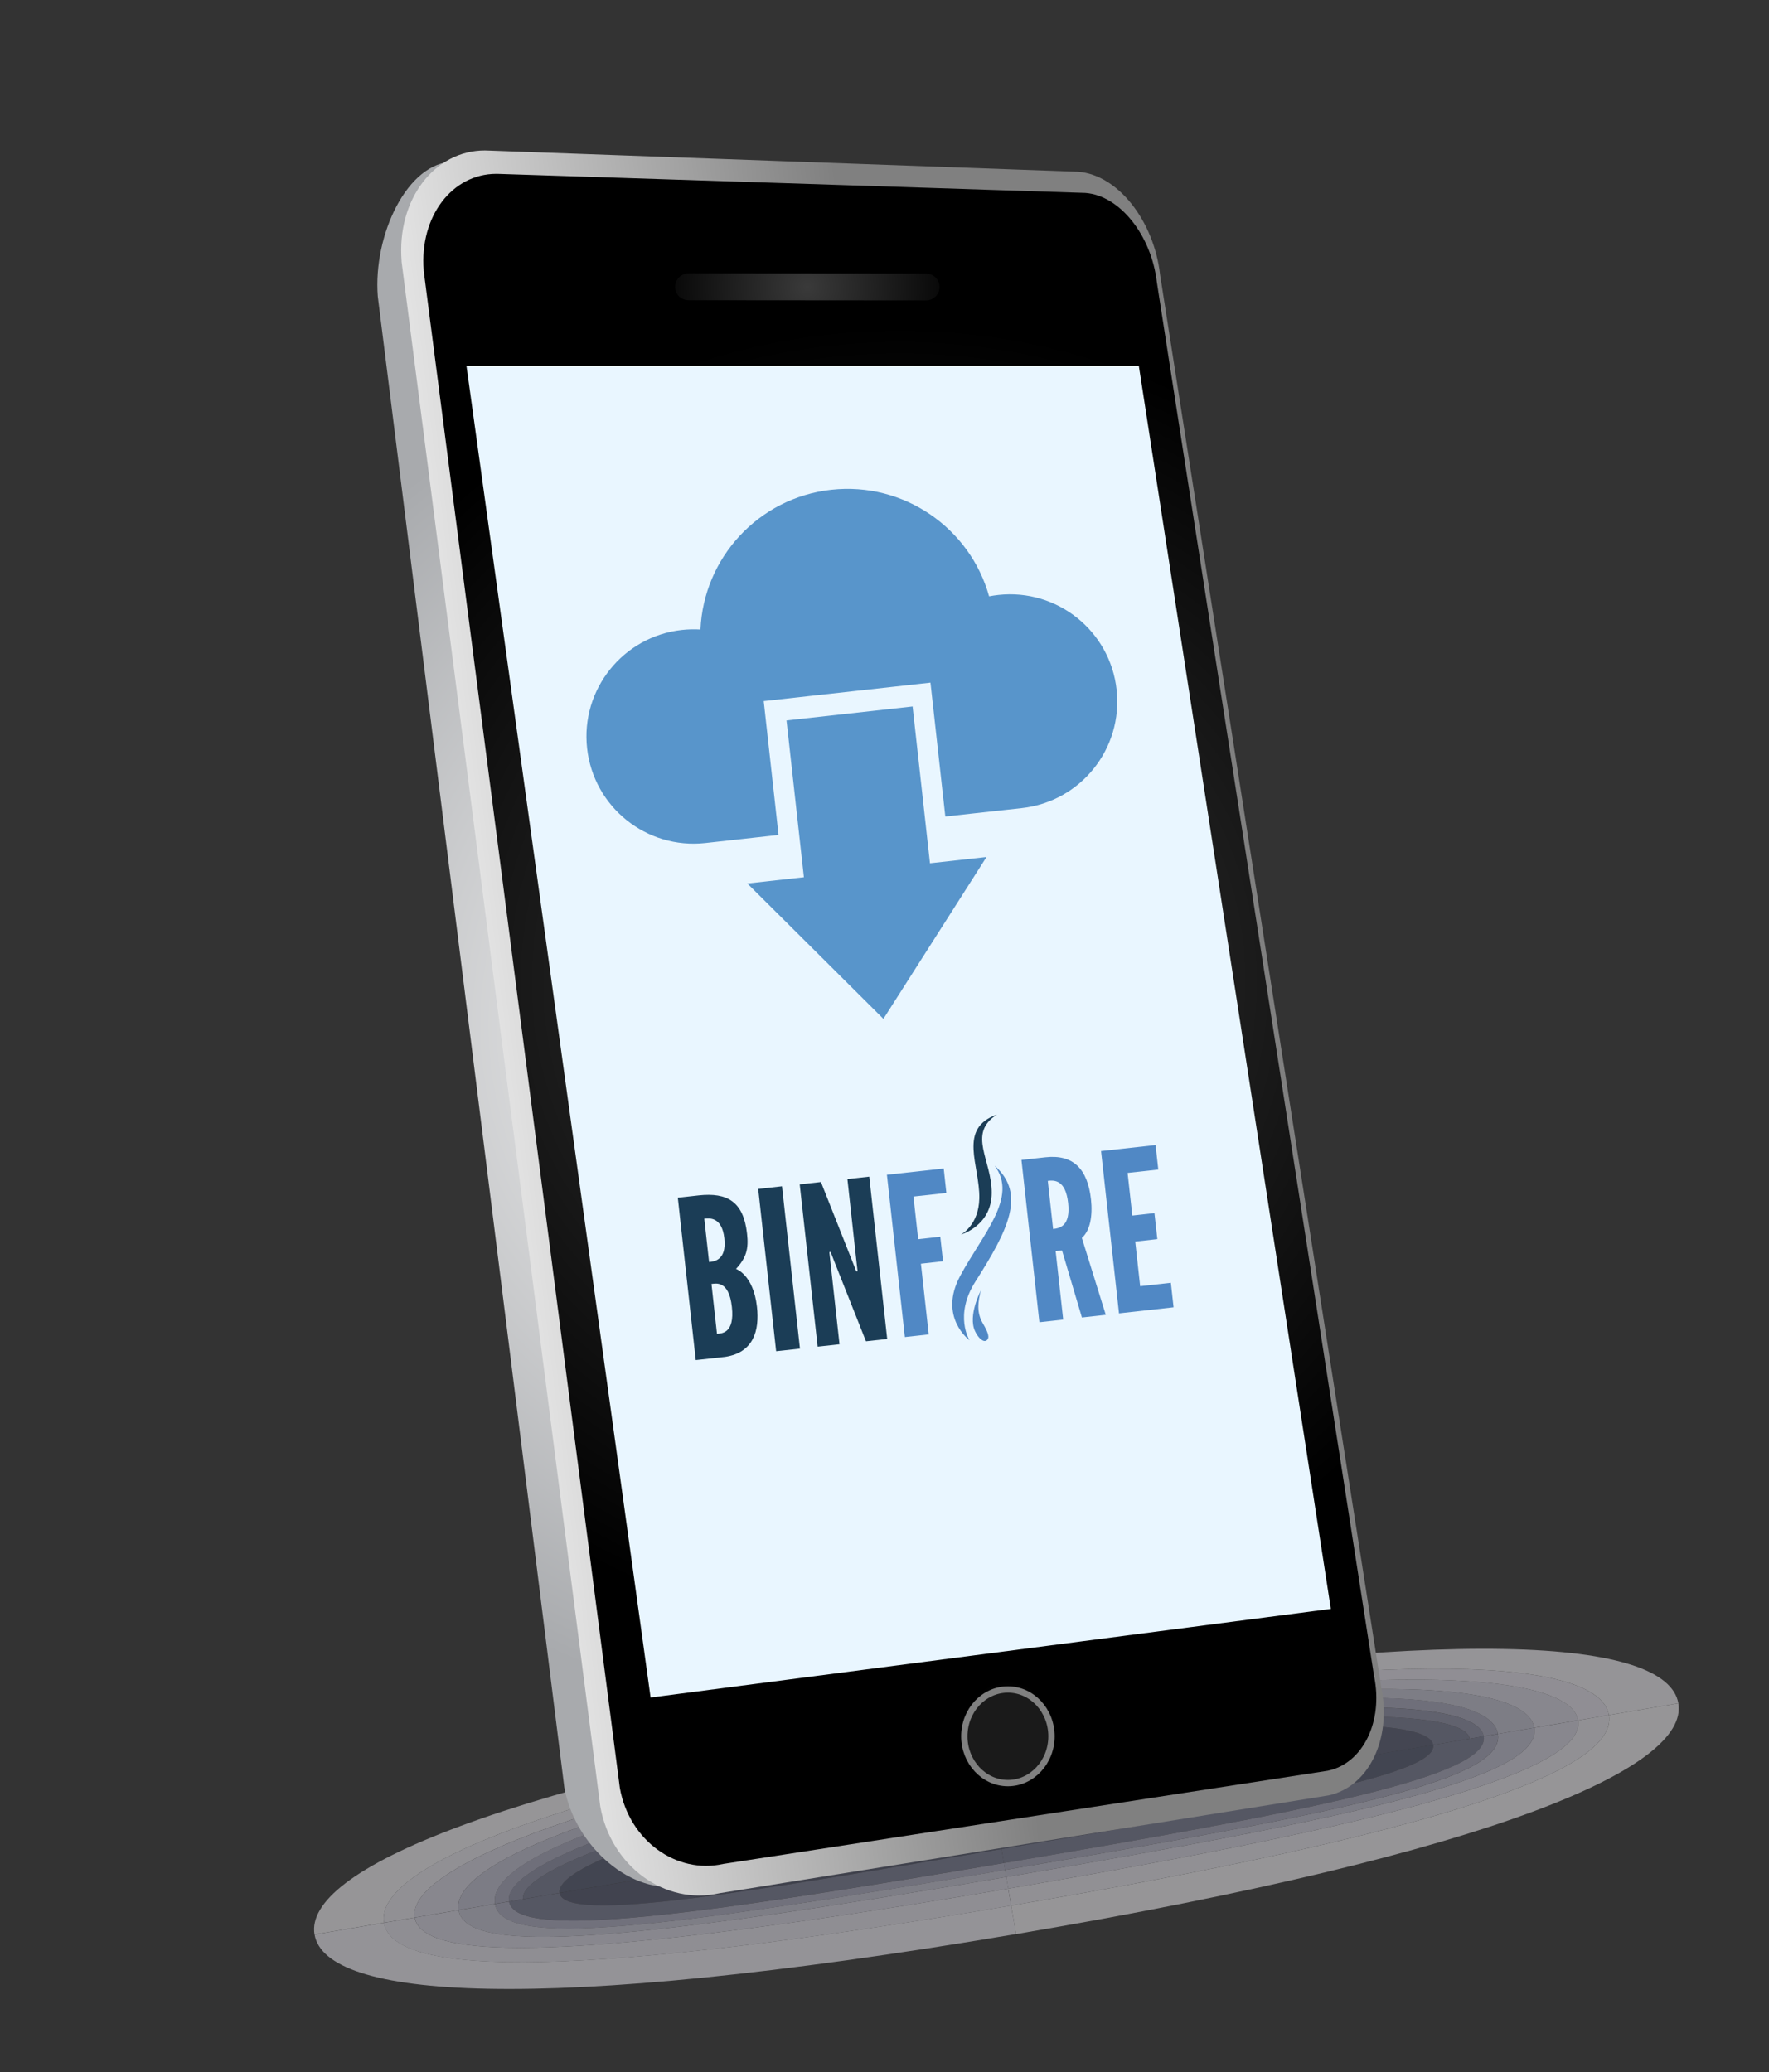 <svg xmlns:svg="http://www.w3.org/2000/svg" xmlns="http://www.w3.org/2000/svg" width="350.06" height="410" id="svg3912" version="1.1"><rect width="100%" height="100%" fill="#333333" stroke="none"/><defs id="defs3914"><clipPath clipPathUnits="userSpaceOnUse" id="clipPath668"><path d="m489.62 117.18 76.47 0 0 29.82-76.47 0 0-29.82z" id="path670"/></clipPath><mask maskUnits="userSpaceOnUse" x="0" y="0" width="1" height="1" id="mask674"><image width="1" height="1" id="image676"/></mask><mask maskUnits="userSpaceOnUse" x="0" y="0" width="1" height="1" id="mask658"><image width="1" height="1" id="image660"/></mask><clipPath clipPathUnits="userSpaceOnUse" id="clipPath590"><path d="m590.92 151.93 18.86 0 0-37.71-18.86 0 0 37.71z" id="path592"/></clipPath><clipPath clipPathUnits="userSpaceOnUse" id="clipPath516"><path d="m478 471.5c0-1.17 0.95-2.12 2.12-2.12l0 0 37.62-0.03c1.17 0 2.12 0.95 2.13 2.12l0 0c0 1.17-0.95 2.12-2.12 2.13l0 0-37.61 0.03c-1.17 0-2.12-0.95-2.13-2.12" id="path518"/></clipPath><radialGradient fx="0" fy="0" cx="0" cy="0" r="1" gradientUnits="userSpaceOnUse" gradientTransform="matrix(24.886,-0.02,-0.02,-24.886,498.932,471.489)" spreadMethod="pad" id="radialGradient524"><stop offset="0" id="stop526" style="stop-color:#3a3a3a;stop-opacity:1"/><stop offset="1" id="stop528" style="stop-color:#000000;stop-opacity:1"/></radialGradient><clipPath clipPathUnits="userSpaceOnUse" id="clipPath500"><path d="M0 733 1024 733 1024 0 0 0 0 733z" id="path502"/></clipPath><clipPath clipPathUnits="userSpaceOnUse" id="clipPath480"><path d="m522.33 242.06c0-4.81 3.74-8.7 8.36-8.7l0 0c4.62 0 8.36 3.9 8.36 8.7l0 0c0 4.81-3.74 8.7-8.36 8.7l0 0c-4.62 0-8.36-3.9-8.36-8.7" id="path482"/></clipPath><radialGradient fx="0" fy="0" cx="0" cy="0" r="1" gradientUnits="userSpaceOnUse" gradientTransform="matrix(7.402,0,0,-8.579,530.692,242.055)" spreadMethod="pad" id="radialGradient488"><stop offset="0" id="stop490" style="stop-color:#3a3a3a;stop-opacity:1"/><stop offset="1" id="stop492" style="stop-color:#000000;stop-opacity:1"/></radialGradient><clipPath clipPathUnits="userSpaceOnUse" id="clipPath468"><path d="M0 733 1024 733 1024 0 0 0 0 733z" id="path470"/></clipPath><clipPath clipPathUnits="userSpaceOnUse" id="clipPath448"><path d="m438.2 474.1 31.06-240.24c1.5-8.34 8.98-13.68 16.39-12.01l0 0 95.69 14.75c5.59 1.17 8.78 7.83 7.33 14.92l0 0-34.39 220.66c-0.85 7.43-5.84 13.78-11.33 14.18l0 0-92.74 3.01c-0.18 0.01-0.36 0.01-0.53 0.01l0 0c-6.94 0-12.16-6.72-11.47-15.28" id="path450"/></clipPath><radialGradient fx="0" fy="0" cx="0" cy="0" r="1" gradientUnits="userSpaceOnUse" gradientTransform="matrix(103.827,13.209,13.209,-103.827,513.629,361.473)" spreadMethod="pad" id="radialGradient456"><stop offset="0" id="stop458" style="stop-color:#3a3a3a;stop-opacity:1"/><stop offset="1" id="stop460" style="stop-color:#000000;stop-opacity:1"/></radialGradient><clipPath clipPathUnits="userSpaceOnUse" id="clipPath428"><path d="m434.7 475.53 31.46-244.58c1.72-9.59 10.36-15.69 18.87-13.74l0 0 96.4 15.48c6.41 1.36 10.04 8.99 8.37 17.1l0 0-35.02 223.65c-0.97 8.5-6.66 15.79-12.96 16.27l0 0-93.29 3.35c-0.21 0.01-0.43 0.02-0.64 0.02l0 0c-7.95 0-13.97-7.71-13.18-17.54" id="path430"/></clipPath><linearGradient x1="0" y1="0" x2="1" y2="0" gradientUnits="userSpaceOnUse" gradientTransform="matrix(-89.64,-10.942,10.942,-89.64,519.141,361.572)" spreadMethod="pad" id="linearGradient436"><stop offset="0" id="stop438" style="stop-color:#808080;stop-opacity:1"/><stop offset="1" id="stop440" style="stop-color:#ffffff;stop-opacity:1"/></linearGradient><clipPath clipPathUnits="userSpaceOnUse" id="clipPath408"><path d="m430.94 469.97 29.53-236.02c1.69-9.45 10.92-17.28 18.62-15.44l0 0 96.56 21.27c3.84 0.86 3.04-1.77-0.56 16.08l0 0-33.1 213.12c-0.93 8.39 1.38 16.09-4.34 16.58l0 0-94.27 5.73c-0.14 0.01-0.28 0.01-0.43 0.01l0 0c-7.29 0-12.78-11.58-12.01-21.34" id="path410"/></clipPath><radialGradient fx="0" fy="0" cx="0" cy="0" r="1" gradientUnits="userSpaceOnUse" gradientTransform="matrix(109.698,0,0,-109.698,504.522,354.774)" spreadMethod="pad" id="radialGradient416"><stop offset="0" id="stop418" style="stop-color:#ffffff;stop-opacity:1"/><stop offset="1" id="stop420" style="stop-color:#a8aaad;stop-opacity:1"/></radialGradient><clipPath clipPathUnits="userSpaceOnUse" id="clipPath270"><path d="M0 733 1024 733 1024 0 0 0 0 733z" id="path272"/></clipPath><clipPath clipPathUnits="userSpaceOnUse" id="clipPath282"><path d="m420.85 255.9 216.05 0 0-53.86-216.05 0 0 53.86z" id="path284"/></clipPath><clipPath clipPathUnits="userSpaceOnUse" id="clipPath286"><path d="m528.89 228.98 0 0c-23.05-3.91-46.12-7.82-69.17-11.73-11.6-1.96-4.39-0.74-15.98-2.71-11.46-1.94-12.47-2.11-22.81-3.87 1.71-10.07 34.67-12.88 111.06 0.07 76.39 12.95 106.56 26.46 104.85 36.53-1.71 10.07-34.65 12.88-111.04-0.06-76.39-12.95-106.58-26.46-104.88-36.53 10.35 1.75 11.36 1.93 22.82 3.87 11.6 1.97 4.39 0.74 15.98 2.71 23.05 3.91 46.12 7.82 69.17 11.73" id="path288"/></clipPath></defs><g id="layer1" transform="translate(-258.069,-231.32)"><g transform="matrix(1.25,0,0,-1.25,-205.846,877.448)" id="g266"><g id="g268" clip-path="url(#clipPath270)"><g id="g278"><g id="g280"/><g id="g290"><g clip-path="url(#clipPath282)" id="g292" opacity="0.5"><g id="g294"><g clip-path="url(#clipPath286)" id="g296"><g id="g298"><g transform="scale(1,-1)" id="g300"><g id="g302"><path d="m528.88-228.98c0 0 0 0 0 0-0.13-0.76-0.26-1.52-0.39-2.28-5.97 1.01-17.04 4.42-16.9 5.21 5.76-0.98 11.53-1.96 17.29-2.93z" id="path304" fill="#13171c"/><path d="m511.59-226.05c-0.13-0.79 10.94-4.2 16.9-5.21-0.13-0.76-0.26-1.52-0.39-2.28-19.1 3.24-34.24 7.9-33.81 10.42 5.77-0.98 11.53-1.96 17.29-2.93z" id="path306" fill="#202533"/><path d="m494.3-223.11c-0.43-2.52 14.71-7.18 33.81-10.42-0.13-0.76-0.26-1.52-0.39-2.28-32.23 5.46-51.44 11.38-50.72 15.63 5.76-0.98 11.53-1.96 17.29-2.93z" id="path308" fill="#353a4f"/><path d="m477-220.18c-0.72-4.25 18.49-10.17 50.72-15.63-0.13-0.76-0.26-1.52-0.38-2.28-38.2 6.48-68.48 15.81-67.63 20.84 5.76-0.98 11.53-1.95 17.29-2.93z" id="path310" fill="#52576f"/><path d="m528.88-228.98c0 0 0 0 0 0 5.76-0.98 11.53-1.95 17.29-2.93-0.13-0.79-11.71-0.36-17.67 0.65 0.13 0.76 0.26 1.52 0.39 2.28z" id="path312" fill="#13171c"/><path d="m528.5-231.26c5.97-1.01 17.54-1.44 17.67-0.65 5.76-0.98 11.52-1.95 17.29-2.93-0.43-2.52-16.25-1.93-35.35 1.3 0.13 0.76 0.26 1.52 0.39 2.28z" id="path314" fill="#232735"/><path d="m528.11-233.53c19.1-3.24 34.92-3.82 35.35-1.3 5.76-0.98 11.52-1.95 17.29-2.93-0.72-4.25-20.79-3.51-53.02 1.95 0.13 0.76 0.26 1.52 0.39 2.28z" id="path316" fill="#393d52"/><path d="m527.73-235.81c32.23-5.46 52.3-6.2 53.02-1.95 5.76-0.98 11.52-1.95 17.29-2.93-0.85-5.03-32.5-3.87-70.69 2.6 0.13 0.76 0.26 1.52 0.38 2.28z" id="path318" fill="#555971"/><path d="m528.88-228.98c0 0 0 0 0 0 2.91-0.3 6.74-0.68 11.01-1.08 3.55-0.74 6.34-1.46 6.27-1.85-5.76 0.98-11.52 1.95-17.29 2.93z" id="path320" fill="#13171c"/><path d="m546.17-231.91c0.07 0.39-2.72 1.11-6.27 1.85 4.28-0.4 9.01-0.82 13.75-1.22 6.23-1.2 10.02-2.3 9.81-3.56-5.76 0.98-11.52 1.95-17.29 2.93z" id="path322" fill="#202533"/><path d="m563.46-234.84c0.21 1.26-3.58 2.36-9.81 3.56 4.74-0.4 9.48-0.77 13.77-1.08 8.9-1.72 13.68-3.29 13.32-5.41-5.76 0.98-11.52 1.95-17.29 2.93z" id="path324" fill="#353a4f"/><path d="m580.74-237.77c0.36 2.12-4.42 3.69-13.32 5.41 4.29-0.3 8.14-0.53 11.08-0.64 12.42-2.68 19.95-5.19 19.53-7.7-5.76 0.98-11.53 1.95-17.29 2.93z" id="path326" fill="#52576f"/><path d="m528.88-228.98c0 0 0 0 0 0 0.07 0.37 0.12 0.66 0.16 0.94 2.98-0.51 7.3-1.28 10.85-2.02-4.28 0.4-8.1 0.78-11.01 1.08z" id="path328" fill="#13171c"/><path d="m539.9-230.06c-3.55 0.74-7.87 1.51-10.85 2.02 0.05 0.28 0.09 0.54 0.14 0.86 9.55-1.62 18.22-2.9 24.45-4.1-4.74 0.4-9.47 0.82-13.75 1.22z" id="path330" fill="#1d212f"/><path d="m553.65-231.28c-6.23 1.2-14.91 2.48-24.45 4.1 0.05 0.31 0.11 0.68 0.19 1.15 16.11-2.73 29.13-4.6 38.03-6.32-4.29 0.3-9.03 0.68-13.77 1.08z" id="path332" fill="#313649"/><path d="m567.42-232.35c-8.9 1.72-21.92 3.59-38.03 6.32 0.08 0.47 0.18 1.06 0.31 1.82 19.1-3.24 36.4-6.1 48.81-8.78-2.95 0.11-6.79 0.34-11.08 0.64z" id="path334" fill="#4f536b"/><path d="m528.88-228.98c0 0 0 0 0 0-2.85 0.67-6.58 1.58-10.75 2.61 3.6-0.47 7.93-1.16 10.92-1.67-0.05-0.28-0.1-0.57-0.16-0.94z" id="path336" fill="#13171c"/><path d="m529.05-228.04c-2.98 0.51-7.31 1.2-10.92 1.67-4.17 1.03-8.78 2.19-13.39 3.38 6.28-0.93 14.9-2.57 24.45-4.19-0.05-0.31-0.1-0.58-0.14-0.86z" id="path338" fill="#191e2a"/><path d="m529.19-227.18c-9.55 1.62-18.17 3.26-24.45 4.19-4.61 1.18-9.21 2.39-13.37 3.52 8.98-1.31 21.89-3.83 38-6.57-0.08-0.47-0.14-0.84-0.19-1.15z" id="path340" fill="#2c3143"/><path d="m529.38-226.03c-16.11 2.73-29.03 5.26-38 6.57-4.16 1.13-7.86 2.18-10.68 3.05 12.61-1.56 29.89-4.56 48.99-7.8-0.13-0.76-0.23-1.34-0.31-1.82z" id="path342" fill="#4c5066"/><path d="m528.88-228.98c0 0 0 0 0 0-5.76 0.98-11.53 1.96-17.29 2.93 0.07 0.39 2.94 0.15 6.54-0.32 4.17-1.03 7.9-1.94 10.75-2.61z" id="path344" fill="#13171c"/><path d="m518.13-226.37c-3.6 0.47-6.47 0.71-6.54 0.32-5.76 0.98-11.53 1.95-17.29 2.93 0.21 1.26 4.16 1.05 10.45 0.13 4.61-1.19 9.22-2.35 13.39-3.38z" id="path346" fill="#1d212f"/><path d="m504.75-222.99c-6.28 0.93-10.23 1.13-10.45-0.13-5.76 0.98-11.53 1.96-17.29 2.93 0.36 2.12 5.4 2.03 14.38 0.72 4.16-1.13 8.76-2.34 13.37-3.52z" id="path348" fill="#313649"/><path d="m491.38-219.46c-8.98 1.31-14.02 1.41-14.37-0.72-5.76 0.98-11.53 1.95-17.29 2.93 0.43 2.52 8.37 2.4 20.99 0.84 2.82-0.87 6.53-1.92 10.68-3.05z" id="path350" fill="#4f536b"/><path d="m459.71-217.25c-0.86-5.03 29.43-14.37 67.63-20.84-0.07-0.38-0.13-0.76-0.2-1.15-41.21 6.99-74.12 17.53-73.19 22.96 1.14-0.19 2.86-0.48 5.76-0.98z" id="path352" fill="#787b94"/><path d="m453.95-216.28c-0.92-5.43 31.98-15.98 73.19-22.96-0.07-0.38-0.13-0.76-0.2-1.15-47.83 8.11-76.3 18.18-75.23 24.49 0.55-0.09 1.1-0.19 2.23-0.38z" id="path354" fill="#9092aa"/><path d="m451.72-215.9c-1.07-6.31 27.4-16.38 75.23-24.49-0.06-0.38-0.13-0.76-0.19-1.15-54.46 9.23-78.49 18.83-77.27 26.01 1.14-0.19 1.68-0.29 2.23-0.38z" id="path356" fill="#ababc1"/><path d="m449.49-215.52c-1.22-7.18 22.81-16.78 77.27-26.01-0.06-0.38-0.13-0.76-0.19-1.15-57.47 9.75-84.12 20.56-82.83 28.14 2.9-0.49 4.62-0.78 5.76-0.98z" id="path358" fill="#c6c5d7"/><path d="m527.34-238.09c38.19-6.47 69.84-7.64 70.69-2.6 2.9-0.49 4.62-0.78 5.76-0.98-0.92-5.43-35.44-4.55-76.65 2.43 0.06 0.38 0.13 0.76 0.2 1.15z" id="path360" fill="#787b94"/><path d="m527.15-239.24c41.21-6.98 75.73-7.86 76.65-2.43 1.14-0.19 1.68-0.29 2.23-0.38-1.07-6.3-31.24-6.44-79.07 1.67 0.07 0.38 0.13 0.76 0.2 1.15z" id="path362" fill="#9091a9"/><path d="m526.95-240.39c47.83-8.11 78.01-7.97 79.07-1.67 0.55-0.09 1.1-0.19 2.23-0.38-1.22-7.18-27.04-8.33-81.5 0.9 0.06 0.38 0.13 0.76 0.19 1.15z" id="path364" fill="#acacc1"/><path d="m526.76-241.53c54.46-9.23 80.28-8.08 81.5-0.9 1.14-0.19 2.86-0.49 5.76-0.98-1.28-7.57-29.98-9.01-87.46 0.73 0.07 0.38 0.13 0.76 0.19 1.15z" id="path366" fill="#c8c7d8"/><path d="m598.03-240.7c0.85 5.03-30.14 10.01-68.34 16.49 0.13 0.77 0.25 1.49 0.38 2.22 47.83-8.11 77.03-13.75 75.96-20.06-1.1 0.19-2.19 0.37-7.99 1.36z" id="path368" fill="#787b94"/><path d="m606.02-242.05c1.07 6.31-28.12 11.95-75.96 20.06 0.06 0.36 0.12 0.72 0.18 1.09 54.46-9.23 79.22-14.35 78.01-21.53-1.14 0.19-1.68 0.29-2.23 0.38z" id="path370" fill="#ababc1"/><path d="m608.26-242.43c1.22 7.18-23.54 12.3-78.01 21.53 0.06 0.37 0.13 0.74 0.19 1.12 57.47-9.74 84.86-16.05 83.58-23.63-2.9 0.49-4.62 0.78-5.76 0.98z" id="path372" fill="#c6c5d7"/><path d="m529.69-224.21c-38.19 6.47-69.12 12-69.98 6.96-5.8 0.98-6.9 1.17-7.99 1.35 1.07 6.31 30.51 2.01 78.35-6.1-0.12-0.72-0.25-1.45-0.38-2.22z" id="path374" fill="#787b94"/><path d="m530.07-221.99c-47.83 8.11-77.28 12.4-78.35 6.1-0.55 0.09-1.1 0.19-2.23 0.38 1.21 7.18 26.3 3.84 80.76-5.38-0.06-0.37-0.12-0.73-0.18-1.09z" id="path376" fill="#b0b0c6"/><path d="m530.25-220.9c-54.46 9.23-79.55 12.56-80.76 5.38-1.14 0.19-2.86 0.48-5.76 0.98 1.28 7.58 29.24 4.5 86.71-5.24-0.06-0.38-0.13-0.76-0.19-1.12z" id="path378" fill="#cac9da"/><path d="m443.73-214.54c-1.29-7.58 25.36-18.39 82.83-28.14-0.06-0.38-0.13-0.75-0.19-1.13-60.43 10.25-90.94 22.48-89.58 30.45 1.87-0.32 4.08-0.69 6.94-1.18z" id="path380" fill="#dedcea"/><path d="m436.79-213.37c-1.35-7.97 29.16-20.2 89.58-30.45-0.06-0.38-0.13-0.75-0.19-1.13-66.93 11.35-95.77 23.58-94.27 32.41 1.49-0.25 3.01-0.51 4.88-0.83z" id="path382" fill="#efedf6"/><path d="m431.91-212.54c-1.5-8.82 27.34-21.06 94.27-32.41-0.13-0.75-0.26-1.51-0.38-2.26-76.39 12.95-106.58 26.46-104.88 36.53 5.17-0.88 8.01-1.36 10.99-1.86z" id="path384" fill="#f9f8fc"/><path d="m526.56-242.68c57.47-9.74 86.17-8.3 87.46-0.73 2.86-0.49 5.08-0.86 6.94-1.18-1.35-7.96-34.16-9.47-94.59 0.77 0.06 0.38 0.13 0.75 0.19 1.13z" id="path386" fill="#dedcea"/><path d="m526.37-243.81c60.43-10.24 93.24-8.74 94.59-0.77 1.87-0.32 3.39-0.57 4.88-0.83-1.5-8.82-32.73-10.88-99.66 0.47 0.06 0.38 0.13 0.76 0.19 1.13z" id="path388" fill="#edeaf5"/><path d="m526.18-244.94c66.93-11.34 98.17-9.29 99.66-0.47 2.98-0.5 5.82-0.98 10.99-1.86-1.71-10.07-34.65-12.88-111.04 0.06 0.13 0.75 0.26 1.51 0.38 2.26z" id="path390" fill="#f7f5fb"/><path d="m614.02-243.41c1.29 7.58-26.1 13.89-83.58 23.63 0.06 0.38 0.18 1.04 0.31 1.84 60.43-10.24 91.56-18.67 90.21-26.64-1.87 0.32-4.08 0.69-6.94 1.18z" id="path392" fill="#dedcea"/><path d="m620.96-244.58c1.35 7.97-29.78 16.4-90.21 26.64 0.14 0.8 0.3 1.74 0.46 2.68 66.93-11.34 96.13-21.33 94.63-30.15-1.49 0.25-3.01 0.51-4.88 0.83z" id="path394" fill="#efedf6"/><path d="m625.84-245.41c1.5 8.82-27.7 18.81-94.63 30.15 0.32 1.88 0.64 3.76 0.77 4.52 76.39-12.95 106.56-26.46 104.85-36.53-5.17 0.88-8.01 1.36-10.99 1.86z" id="path396" fill="#f9f8fc"/><path d="m530.44-219.78c-57.47 9.74-85.43 12.81-86.71 5.24-2.86 0.49-5.08 0.86-6.94 1.18 1.35 7.97 33.54 5.66 93.97-4.58-0.13-0.8-0.25-1.46-0.31-1.84z" id="path398" fill="#dedcea"/><path d="m530.75-217.94c-60.43 10.24-92.62 12.54-93.97 4.58-1.87 0.32-3.39 0.58-4.88 0.83 1.5 8.83 32.37 8.62 99.3-2.72-0.16-0.94-0.32-1.88-0.46-2.68z" id="path400" fill="#ebe9f4"/><path d="m531.21-215.26c-66.93 11.34-97.81 11.55-99.3 2.72-2.98 0.5-5.82 0.99-10.99 1.86 1.71 10.07 34.67 12.88 111.06-0.07-0.13-0.75-0.45-2.63-0.77-4.52z" id="path402" fill="#f5f3fb"/></g></g></g></g></g></g></g></g></g></g><g transform="matrix(1.25,0,0,-1.25,-205.846,877.448)" id="g404"><g id="g406" clip-path="url(#clipPath408)"><g id="g412"><g id="g414"><path d="m430.94 469.97 29.53-236.02c1.69-9.45 10.92-17.28 18.62-15.44l0 0 96.56 21.27c3.84 0.86 3.04-1.77-0.56 16.08l0 0-33.1 213.12c-0.93 8.39 1.38 16.09-4.34 16.58l0 0-94.27 5.73c-0.14 0.01-0.28 0.01-0.43 0.01l0 0c-7.29 0-12.78-11.58-12.01-21.34" id="path422" fill="url(#radialGradient416)"/></g></g></g></g><g transform="matrix(1.25,0,0,-1.25,-205.846,877.448)" id="g424"><g id="g426" clip-path="url(#clipPath428)"><g id="g432"><g id="g434"><path d="m434.7 475.53 31.46-244.58c1.72-9.59 10.36-15.69 18.87-13.74l0 0 96.4 15.48c6.41 1.36 10.04 8.99 8.37 17.1l0 0-35.02 223.65c-0.97 8.5-6.66 15.79-12.96 16.27l0 0-93.29 3.35c-0.21 0.01-0.43 0.02-0.64 0.02l0 0c-7.95 0-13.97-7.71-13.18-17.54" id="path442" fill="url(#linearGradient436)"/></g></g></g></g><g transform="matrix(1.25,0,0,-1.25,-205.846,877.448)" id="g444"><g id="g446" clip-path="url(#clipPath448)"><g id="g452"><g id="g454"><path d="m438.2 474.1 31.06-240.24c1.5-8.34 8.98-13.68 16.39-12.01l0 0 95.69 14.75c5.59 1.17 8.78 7.83 7.33 14.92l0 0-34.39 220.66c-0.85 7.43-5.84 13.78-11.33 14.18l0 0-92.74 3.01c-0.18 0.01-0.36 0.01-0.53 0.01l0 0c-6.94 0-12.16-6.72-11.47-15.28" id="path462" fill="url(#radialGradient456)"/></g></g></g></g><g transform="matrix(1.25,0,0,-1.25,-205.846,877.448)" id="g464"><g id="g466" clip-path="url(#clipPath468)"><g id="g472" transform="translate(444.977,459)"><path d="M0 0 106.44 0 136.84-196.78 29.15-210.81 0 0z" id="path474" fill="#e9f6ff"/></g></g></g><g transform="matrix(1.25,0,0,-1.25,-205.846,877.448)" id="g476"><g id="g478" clip-path="url(#clipPath480)"><g id="g484"><g id="g486"><path d="m522.33 242.06c0-4.81 3.74-8.7 8.36-8.7l0 0c4.62 0 8.36 3.9 8.36 8.7l0 0c0 4.81-3.74 8.7-8.36 8.7l0 0c-4.62 0-8.36-3.9-8.36-8.7" id="path494" fill="url(#radialGradient488)"/></g></g></g></g><g transform="matrix(1.25,0,0,-1.25,-205.846,877.448)" id="g496"><g id="g498" clip-path="url(#clipPath500)"><g id="g504" transform="translate(530.692,234.642)"><path d="m0 0c-3.8 0-6.9 3.33-6.9 7.41 0 4.09 3.09 7.41 6.9 7.41 3.8 0 6.9-3.32 6.9-7.41C6.9 3.33 3.8 0 0 0" id="path506" fill="#1a1a1a"/></g><g id="g508" transform="translate(530.692,234.642)"><path d="m0 0c-3.8 0-6.9 3.33-6.9 7.41 0 4.09 3.09 7.41 6.9 7.41 3.8 0 6.9-3.32 6.9-7.41C6.9 3.33 3.8 0 0 0z" id="path510" style="fill:none;stroke:#808080"/></g></g></g><g transform="matrix(1.25,0,0,-1.25,-205.846,877.448)" id="g512"><g id="g514" clip-path="url(#clipPath516)"><g id="g520"><g id="g522"><path d="m478 471.5c0-1.17 0.95-2.12 2.12-2.12l0 0 37.62-0.03c1.17 0 2.12 0.95 2.13 2.12l0 0c0 1.17-0.95 2.12-2.12 2.13l0 0-37.61 0.03c-1.17 0-2.12-0.95-2.13-2.12" id="path530" fill="url(#radialGradient524)"/></g></g></g></g><g id="g540" transform="matrix(1.25,0,0,-1.25,417.148,404.898)"><path d="M0 0-8.95-0.99 12.59-22.42 28.91 3.2 19.96 2.21 17.21 27.03-2.75 24.82 0 0z" id="path542" fill="#5895cb"/></g><g id="g544" transform="matrix(1.25,0,0,-1.25,460.284,391.219)"><path d="m0 0c9.32 1.03 16.03 9.42 15 18.74-1.03 9.32-9.42 16.03-18.74 15-0.49-0.05-0.97-0.13-1.45-0.22-3.01 10.8-13.48 18.14-24.99 16.87-11.57-1.28-20.22-10.84-20.7-22.12-0.97 0.06-1.95 0.04-2.95-0.07-9.31-1.03-16.03-9.42-15-18.73 1.03-9.32 9.42-16.03 18.73-15l11.58 1.28-2.35 21.19 26.4 2.92 2.35-21.19L0 0z" id="path546" fill="#5895cb"/></g><g id="g548" transform="matrix(1.25,0,0,-1.25,398.861,485.38)"><path d="m0 0 0.87-7.9c0.7 0.08 2.83 0.03 2.36 4.26C2.77 0.59 0.7 0.08 0 0m-1.14 10.32 0.76-6.85c0.7 0.08 2.81 0.2 2.42 3.74-0.39 3.53-2.48 3.19-3.18 3.12m-1.35-22.37-2.84 25.69c0 0 1.89 0.21 3.32 0.37C2.5 14.5 5.07 13.05 5.63 7.95 5.9 5.57 5.52 4.15 3.88 2.38c0 0 2.75-0.9 3.32-6 0.42-3.77-0.55-7.24-5.03-7.92l-4.65-0.51z" id="path550" fill="#1b3d56"/></g><g id="g552" transform="matrix(1.25,0,0,-1.25,408.106,466.577)"><path d="M0 0 3.77 0.42 6.61-25.28 2.84-25.69 0 0z" id="path554" fill="#1b3d56"/></g><g id="g556" transform="matrix(1.25,0,0,-1.25,422.997,480.5)"><path d="m0 0-0.44 1.15-0.21-0.02 0.13-1.19 1.48-13.39-3.46-0.38-2.84 25.69 3.36 0.37L3.16-0.75 3.61-1.9 3.82-1.88 3.68-0.69 2.21 12.7 5.67 13.08 8.51-12.61 5.15-12.98 0 0z" id="path558" fill="#1b3d56"/></g><g id="g560" transform="matrix(1.25,0,0,-1.25,445.342,467.373)"><path d="m0 0-5.21-0.57 0.75-6.75 3.5 0.39 0.43-3.88-3.5-0.39 1.24-11.19-3.78-0.42-2.84 25.69c0 0 0.38 0.04 8.99 0.99L0 0z" id="path562" fill="#5088c5"/></g><g id="g564" transform="matrix(1.25,0,0,-1.25,465.414,464.979)"><path d="m0 0 0.84-7.62c1.05 0.12 2.78 0.45 2.38 4.12C2.81 0.17 1.05 0.12 0 0m5.4-21.63-3.15 10.62-1.01-0.11 1.2-10.84-3.77-0.42-2.84 25.69 3.77 0.42C4.06 4.23 6.31 1.86 6.84-2.96 7.12-5.51 6.71-7.89 5.39-9.03l3.79-12.18-3.78-0.42z" id="path566" fill="#5088c5"/></g><g id="g568" transform="matrix(1.25,0,0,-1.25,475.953,459.084)"><path d="M0 0 8.63 0.95 9.06-2.93 4.2-3.46l0.75-6.75 3.5 0.39 0.46-4.12-3.5-0.39 0.78-7.06 4.86 0.54 0.43-3.88L2.84-25.69 0 0z" id="path570" fill="#5088c5"/></g><g id="g572" transform="matrix(1.25,0,0,-1.25,455.351,451.856)"><path d="m0 0c-4.75-3.05-0.8-7.19-0.83-12.42-0.02-5.22-4.87-6.58-4.87-6.58 0 0 2.83 1.45 2.91 5.75C-2.7-8.03-6.25-2.21 0 0" id="path574" fill="#1b3d56"/></g><g id="g576" transform="matrix(1.25,0,0,-1.25,454.893,461.978)"><path d="m0 0c3.75-4.99-1.88-10.8-5.46-17.46-3.5-6.51 1.49-10.18 1.49-10.18 0 0-2.49 3.91 0.91 9.27C2.15-10.17 5.03-4.48 0 0" id="path578" fill="#5088c5"/></g><g id="g580" transform="matrix(1.25,0,0,-1.25,452.16,486.685)"><path d="M0 0C0 0-2.08-3.93-0.92-6.42-0.44-7.47 0.4-8.27 0.91-7.89 1.48-7.47 1.14-6.6 0.31-5.18-0.74-3.37-0.41-1.66 0 0" id="path582" fill="#5088c5"/></g></g></svg>